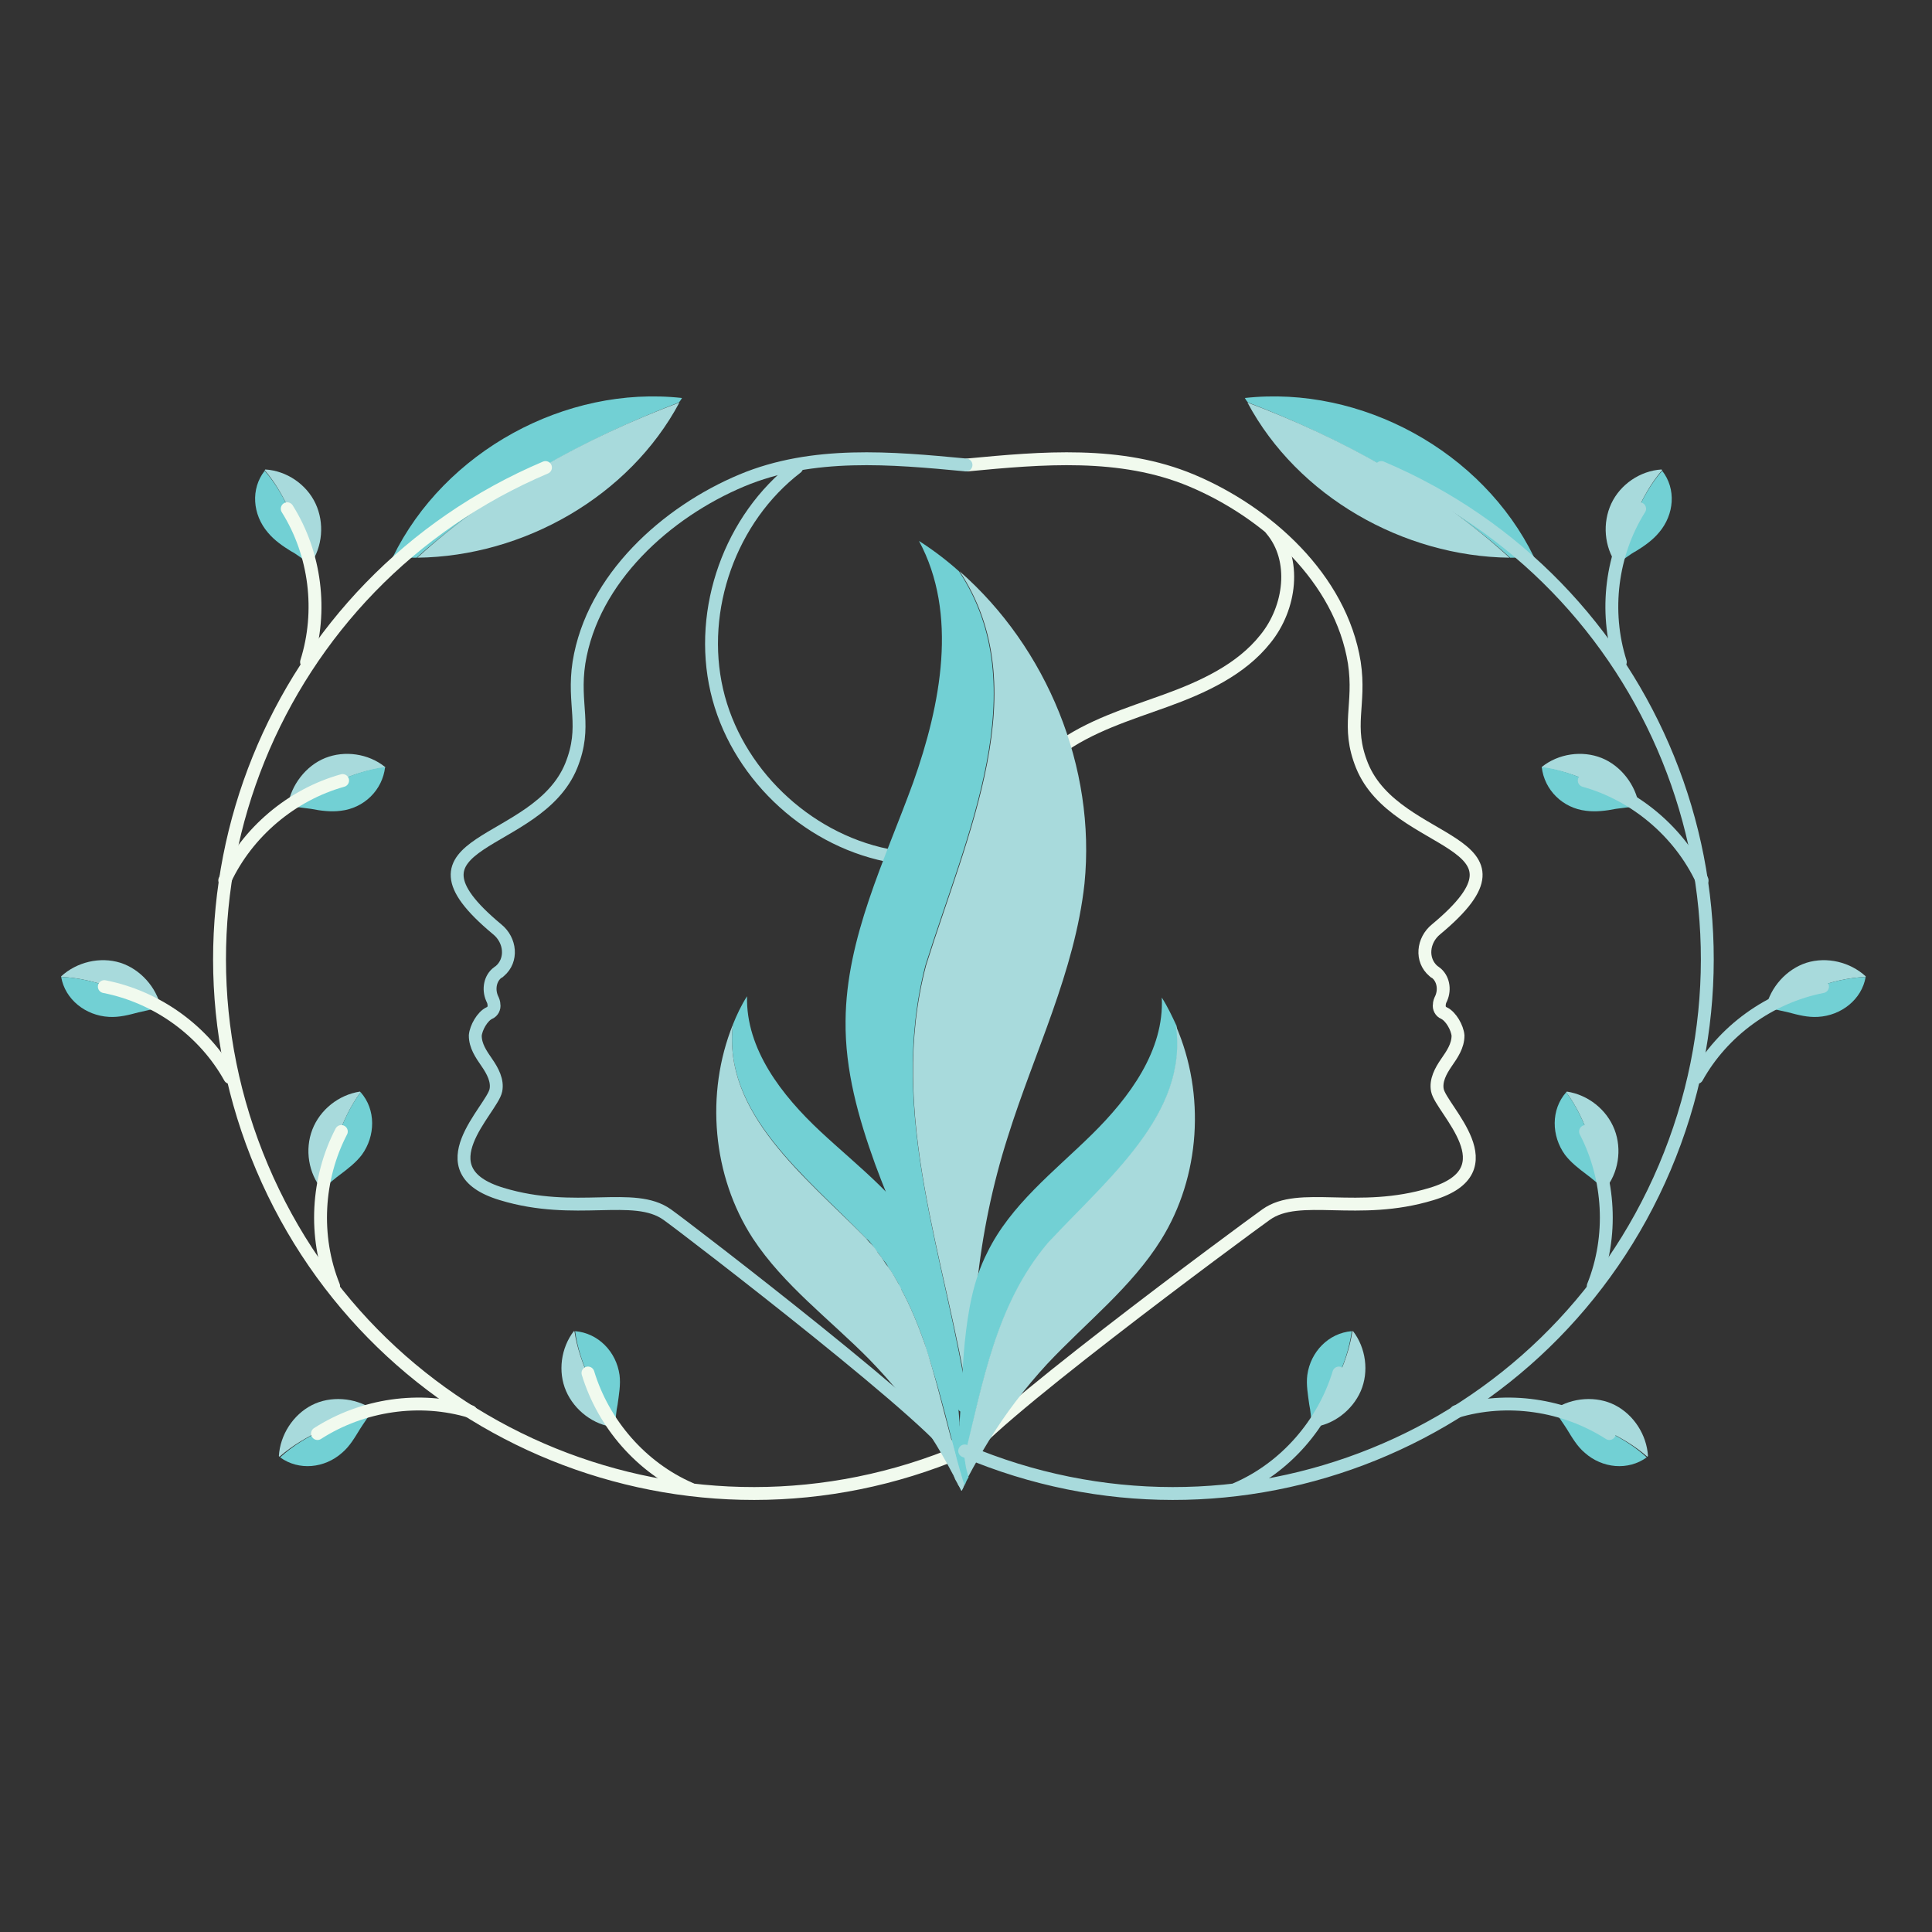 <?xml version="1.0" encoding="UTF-8"?> <!-- Generator: Adobe Illustrator 23.1.0, SVG Export Plug-In . SVG Version: 6.00 Build 0) --> <svg xmlns="http://www.w3.org/2000/svg" xmlns:xlink="http://www.w3.org/1999/xlink" id="Слой_1" x="0px" y="0px" viewBox="0 0 300 300" xml:space="preserve"><rect x="0" y="0" width="300" height="300" fill="#333333" stroke="none"/> <g> <g> <g> <path fill="#72D0D4" d="M105.9,61.8C87.8,59.8,69,70.1,61,86.5c1.2,0.1,2.5,0.1,3.7,0.1c11.7-10.5,25.9-18.4,40.7-24.1 C105.6,62.3,105.8,62,105.9,61.8z"></path> <path fill="#A8DADC" d="M105.5,62.5c-14.9,5.6-29.1,13.5-40.7,24.1C81.3,86.4,97.7,77.1,105.5,62.5z"></path> </g> <path fill="none" stroke="#F1FAEE" stroke-width="2" stroke-linecap="round" stroke-miterlimit="10" d="M149.4,225.3 c-42.2,17.9-90.8-1.8-108.7-44s1.8-90.8,44-108.7"></path> <g> <g> <g> <path fill="#A8DADC" d="M89.2,206.7c0,0-0.1,0-0.1,0c-2,2.6-2.5,6.3-1.2,9.3c1.3,3,4.3,5.3,7.5,5.6c0-0.1,0-0.2,0-0.3 C92.8,216.8,90,212,89.2,206.7z"></path> <path fill="#72D0D4" d="M95.5,221.3c0.1-1,0.2-2.3,0.4-3.2c0.2-1.5,0.5-3.1,0.3-4.6c-0.5-3.6-3.3-6.5-6.9-6.8 C90,212,92.8,216.8,95.5,221.3z"></path> </g> <path fill="none" stroke="#F1FAEE" stroke-width="2" stroke-linecap="round" stroke-miterlimit="10" d="M107.2,231.2 c-7.6-3.3-13.5-10.1-15.9-18"></path> </g> <g> <g> <path fill="#A8DADC" d="M43.4,226.2c0,0-0.1-0.1-0.1-0.1c0.2-3.3,2.2-6.4,5.1-7.9c2.9-1.5,6.7-1.2,9.4,0.6 c-0.1,0.1-0.1,0.2-0.2,0.3C52.7,220.8,47.4,222.7,43.4,226.2z"></path> <path fill="#72D0D4" d="M57.7,219.2c-0.5,0.8-1.3,1.9-1.8,2.7c-0.8,1.3-1.6,2.7-2.8,3.7c-2.7,2.4-6.7,2.8-9.6,0.7 C47.4,222.7,52.7,220.8,57.7,219.2z"></path> </g> <path fill="none" stroke="#F1FAEE" stroke-width="2" stroke-linecap="round" stroke-miterlimit="10" d="M73.1,219.2 c-7.9-2.4-16.8-1.1-23.8,3.4"></path> </g> </g> <g> <g> <g> <path fill="#A8DADC" d="M56,169.6c0,0-0.1-0.1-0.1-0.1c-3.3,0.5-6.2,2.8-7.4,5.9c-1.2,3.1-0.6,6.8,1.5,9.3 c0.1-0.1,0.2-0.1,0.3-0.2C51.5,179.3,52.8,173.9,56,169.6z"></path> <path fill="#72D0D4" d="M50.3,184.4c0.8-0.6,1.8-1.5,2.5-2c1.2-0.9,2.5-1.9,3.4-3.1c2.1-2.9,2.2-7-0.2-9.7 C52.8,173.9,51.5,179.3,50.3,184.4z"></path> </g> <path fill="none" stroke="#F1FAEE" stroke-width="2" stroke-linecap="round" stroke-miterlimit="10" d="M51.8,199.7 c-3.1-7.7-2.6-16.7,1.2-24"></path> </g> <g> <g> <path fill="#A8DADC" d="M9.5,151.7c0,0,0-0.1,0-0.1c2.4-2.2,6-3.1,9.2-2.1c3.1,1,5.6,3.8,6.3,7c-0.1,0-0.2,0-0.3,0.1 C19.9,154.3,14.9,151.9,9.5,151.7z"></path> <path fill="#72D0D4" d="M24.7,156.5c-1,0.2-2.3,0.5-3.2,0.7c-1.5,0.4-3,0.8-4.6,0.7c-3.6-0.2-6.8-2.7-7.4-6.2 C14.9,151.9,19.9,154.3,24.7,156.5z"></path> </g> <path fill="none" stroke="#F1FAEE" stroke-width="2" stroke-linecap="round" stroke-miterlimit="10" d="M35.7,167.3 c-4-7.2-11.3-12.5-19.5-14.1"></path> </g> </g> <g> <g> <g> <path fill="#A8DADC" d="M59.8,119.2c0,0,0-0.1,0-0.1c-2.6-2.1-6.3-2.6-9.3-1.4c-3,1.2-5.3,4.2-5.8,7.4c0.1,0,0.2,0,0.3,0.1 C49.6,122.6,54.5,119.8,59.8,119.2z"></path> <path fill="#72D0D4" d="M45.1,125.2c1,0.1,2.3,0.3,3.2,0.4c1.5,0.3,3.1,0.5,4.6,0.3c3.6-0.4,6.5-3.2,6.9-6.8 C54.5,119.8,49.6,122.6,45.1,125.2z"></path> </g> <path fill="none" stroke="#F1FAEE" stroke-width="2" stroke-linecap="round" stroke-miterlimit="10" d="M34.9,136.7 c3.5-7.5,10.4-13.3,18.3-15.5"></path> </g> <g> <g> <path fill="#A8DADC" d="M41.1,73c0,0,0.1-0.1,0.1-0.1c3.3,0.2,6.4,2.3,7.8,5.3c1.4,3,1.1,6.7-0.8,9.4c-0.1-0.1-0.2-0.1-0.3-0.2 C46.3,82.4,44.6,77.1,41.1,73z"></path> <path fill="#72D0D4" d="M47.9,87.4c-0.8-0.5-1.9-1.4-2.7-1.8c-1.3-0.8-2.6-1.7-3.6-2.9c-2.4-2.8-2.7-6.8-0.5-9.6 C44.6,77.1,46.3,82.4,47.9,87.4z"></path> </g> <path fill="none" stroke="#F1FAEE" stroke-width="2" stroke-linecap="round" stroke-miterlimit="10" d="M47.6,102.8 c2.5-7.9,1.4-16.8-3-23.8"></path> </g> </g> </g> <g> <path fill="none" stroke="#F1FAEE" stroke-width="2" stroke-linecap="round" stroke-miterlimit="10" d="M150.2,72.2 c11.6-1.1,23.8-2.2,34.8,2.4c11.7,4.9,23.2,15.2,25.3,28.3c1,6.6-1.3,9.8,1.2,16c5.3,13,28.7,11.1,11.5,25.4 c-2.1,1.7-2.4,4.8-0.4,6.5c0.1,0.1,0.2,0.2,0.3,0.2c1.2,0.9,1.5,2.6,0.9,4c-0.2,0.4-0.3,0.7-0.3,1c-0.1,0.5,0.2,1.1,0.7,1.3 c1.1,0.5,2.1,2.3,2.2,3.5c0,1.6-0.9,2.9-1.8,4.2c-0.9,1.3-1.7,2.8-1.4,4.3c0.6,3,11.4,12.4-0.9,16.1c-11.5,3.5-20.5-0.5-25.7,3.2 c-3.1,2.2-46.5,34.2-46.8,37.9"></path> <path fill="none" stroke="#A8DADC" stroke-width="2" stroke-linecap="round" stroke-miterlimit="10" d="M150,72.2 c-11.6-1.1-23.8-2.2-34.8,2.4c-11.7,4.9-23.2,15.2-25.3,28.3c-1,6.6,1.3,9.8-1.2,16c-5.3,13-28.7,11.1-11.5,25.4 c2.1,1.7,2.4,4.8,0.4,6.5c-0.1,0.1-0.2,0.2-0.3,0.2c-1.2,0.9-1.5,2.6-0.9,4c0.2,0.4,0.3,0.7,0.3,1c0.1,0.5-0.2,1.1-0.7,1.3 c-1.1,0.5-2.1,2.3-2.2,3.5c0,1.6,0.9,2.9,1.8,4.2c0.9,1.3,1.7,2.8,1.4,4.3c-0.6,3-11.4,12.4,0.9,16.1c11.5,3.5,20.5-0.5,25.7,3.2 c3.1,2.2,44.5,34,44.8,37.7"></path> <path fill="none" stroke="#A8DADC" stroke-width="2" stroke-linecap="round" stroke-miterlimit="10" d="M123.7,72.6 c-10.3,7.9-15.3,22-12.4,34.6c2.9,12.6,13.7,23,26.4,25.6"></path> <path fill="none" stroke="#F1FAEE" stroke-width="2" stroke-linecap="round" stroke-miterlimit="10" d="M197.4,82.2 c4,4.7,3,12.2-0.9,17c-3.8,4.8-9.7,7.5-15.5,9.6c-5.8,2.1-11.8,3.9-16.8,7.6c-4.9,3.7-8.6,9.8-7.4,15.9"></path> <g> <path fill="#72D0D4" d="M143.7,149.9c6.4-20.4,17.2-43.1,5.2-61.2c-1.9-1.7-4-3.3-6.2-4.7c6.1,11.3,3.4,25.4-0.9,37.5 c-4.4,12.1-10.4,24.1-10.5,37c-0.1,7.7,2,15.1,4.6,22.3c2.4,6.5,5.3,12.8,7.8,19.2c1.2,3.2,2.4,6.4,3.3,9.7 c0.5,1.6,0.9,3.2,1.2,4.9c0.1,0.7,0.2,4.2,0.8,4.5c0.6,0.4,1.1,0.1,1.4-0.6C147,195.6,137.7,173.1,143.7,149.9z"></path> <path fill="#A8DADC" d="M149,88.7c12,18.1,1.2,40.8-5.2,61.2c-6.1,23.2,3.2,45.7,6.7,68.5c0.7-1.9,0.5-6.3,0.5-6.8 c0-4,0.3-8,0.7-12c0.8-7.8,2.4-15.6,4.8-23.1c4.1-13.1,10.4-25.6,11.9-39.3C170.2,119.2,162.6,100.6,149,88.7z"></path> </g> <g> <g> <path fill="#72D0D4" d="M162.8,193c-8.1,9.6-10.2,21.7-13,33.5c-0.2,0.8-0.4,1.5-0.6,2.3c-0.1,0.5-0.3,1.1-0.4,1.6 c-0.3-0.5-0.5-0.9-0.5-1c-0.1-0.1-0.1-0.3-0.2-0.4c0.1-0.3,0.1-0.5,0.1-0.8c0.1-0.6,0.2-1.3,0.3-1.9c0.2-1.5,0.4-3,0.5-4.6 c0-0.2,0-0.5,0-0.7c0.3-4.2,0.4-8.3,0.8-12.5c0.5-4.8,1.3-9.7,3.5-14c3.6-7.4,10.4-12.6,16.2-18.3c5.9-5.8,11.3-13.1,10.9-21.3 c0.9,1.4,1.6,2.9,2.3,4.4C184.5,173,172.1,183.1,162.8,193z"></path> <path fill="#A8DADC" d="M180.3,192.5c-4.6,7.4-11.7,12.9-17.7,19.3c-3.4,3.7-6.5,7.7-9.1,12c-1.1,1.8-2.2,3.7-3.2,5.6 c-0.2,0.3-0.4,0.7-0.5,1c0,0-0.1,0.1-0.1,0.3c-0.1,0.2-0.2,0.5-0.4,0.8c-0.2-0.4-0.4-0.8-0.6-1.1c0.1-0.5,0.3-1.1,0.4-1.6v0 c0.2-0.8,0.4-1.5,0.6-2.3c0,0,0,0,0,0c2.9-11.8,4.9-23.9,13-33.5c9.3-10,21.8-20,19.9-33.7C187.2,169.9,186.4,182.7,180.3,192.5 z"></path> </g> <g> <path fill="#72D0D4" d="M150.4,229.4c-0.2,0.3-0.4,0.7-0.5,1c0,0-0.1,0.1-0.1,0.3c-0.2-0.6-0.4-1.2-0.6-1.9v0 c-0.2-0.8-0.5-1.6-0.7-2.5c0,0,0,0,0,0c-1.2-4.6-2.3-9.2-3.7-13.7c-0.4-1.4-0.9-2.8-1.3-4.2c-1-2.8-2.1-5.5-3.5-8.1 c-0.2-0.3-0.4-0.7-0.5-1c-0.5-0.9-1-1.7-1.6-2.6c-0.2-0.4-0.5-0.8-0.8-1.1c-0.3-0.4-0.5-0.8-0.8-1.1c-0.3-0.4-0.6-0.7-0.8-1.1 c-0.3-0.4-0.6-0.8-1-1.1c-9.5-9.8-22.3-19.5-20.7-33.2c0.6-1.5,1.3-3,2.2-4.4c-0.2,8.2,5.4,15.4,11.4,21 c6,5.6,12.9,10.7,16.7,18c2.3,4.3,3.3,9.2,3.8,14c0.5,4.4,0.7,8.8,1.1,13.2c0,0.1,0,0.2,0,0.3c0,0,0,0,0,0 c0.2,1.8,0.4,3.6,0.8,5.4c0,0,0,0,0,0c0,0.2,0.1,0.5,0.1,0.7C150,228,150.2,228.7,150.4,229.4z"></path> <path fill="#A8DADC" d="M149.7,230.7c-0.1,0.2-0.2,0.5-0.4,0.8c-0.2-0.4-0.4-0.8-0.6-1.1c-0.3-0.5-0.5-0.9-0.5-1 c-0.1-0.1-0.1-0.3-0.2-0.4c-1.1-2.1-2.3-4.2-3.6-6.2c-2.7-4.2-5.9-8.1-9.4-11.7c-6.1-6.2-13.3-11.5-18.1-18.8 c-6.3-9.7-7.4-22.5-3.1-33.2c-1.6,13.7,11.1,23.5,20.7,33.2c0.3,0.4,0.6,0.7,1,1.1c0.3,0.4,0.6,0.7,0.8,1.1 c0.3,0.4,0.6,0.7,0.8,1.1c0.3,0.4,0.5,0.8,0.8,1.1c0.6,0.8,1.1,1.7,1.6,2.6c0.2,0.3,0.4,0.7,0.5,1c1.4,2.6,2.5,5.3,3.5,8.1 c0.5,1.4,0.9,2.8,1.3,4.2c1.3,4.5,2.4,9.2,3.7,13.7c0,0,0,0,0,0c0.2,0.8,0.5,1.7,0.7,2.5v0C149.3,229.5,149.5,230.1,149.7,230.7 z"></path> </g> </g> </g> <g> <g> <path fill="#72D0D4" d="M193.3,61.8c18.1-2,36.9,8.3,44.9,24.7c-1.2,0.1-2.5,0.1-3.7,0.1c-11.7-10.5-25.9-18.4-40.7-24.1 C193.6,62.3,193.4,62,193.3,61.8z"></path> <path fill="#A8DADC" d="M193.7,62.5c14.9,5.6,29.1,13.5,40.7,24.1C217.9,86.4,201.5,77.1,193.7,62.5z"></path> </g> <path fill="none" stroke="#A8DADC" stroke-width="2" stroke-linecap="round" stroke-miterlimit="10" d="M149.8,225.3 c42.2,17.9,90.8-1.8,108.7-44c17.9-42.2-1.8-90.8-44-108.7"></path> <g> <g> <g> <path fill="#A8DADC" d="M210,206.7c0,0,0.1,0,0.1,0c2,2.6,2.5,6.3,1.2,9.3s-4.3,5.3-7.5,5.6c0-0.1,0-0.2,0-0.3 C206.4,216.8,209.2,212,210,206.7z"></path> <path fill="#72D0D4" d="M203.7,221.3c-0.1-1-0.2-2.3-0.4-3.2c-0.2-1.5-0.5-3.1-0.3-4.6c0.5-3.6,3.3-6.5,6.9-6.8 C209.2,212,206.4,216.8,203.7,221.3z"></path> </g> <path fill="none" stroke="#A8DADC" stroke-width="2" stroke-linecap="round" stroke-miterlimit="10" d="M192,231.2 c7.6-3.3,13.5-10.1,15.9-18"></path> </g> <g> <g> <path fill="#A8DADC" d="M255.8,226.2c0,0,0.1-0.1,0.1-0.1c-0.2-3.3-2.2-6.4-5.1-7.9s-6.7-1.2-9.4,0.6c0.1,0.1,0.1,0.2,0.2,0.3 C246.5,220.8,251.8,222.7,255.8,226.2z"></path> <path fill="#72D0D4" d="M241.5,219.2c0.5,0.8,1.3,1.9,1.8,2.7c0.8,1.3,1.6,2.7,2.8,3.7c2.7,2.4,6.7,2.8,9.6,0.7 C251.8,222.7,246.5,220.8,241.5,219.2z"></path> </g> <path fill="none" stroke="#A8DADC" stroke-width="2" stroke-linecap="round" stroke-miterlimit="10" d="M226.1,219.2 c7.9-2.4,16.8-1.1,23.8,3.4"></path> </g> </g> <g> <g> <g> <path fill="#A8DADC" d="M243.2,169.6c0,0,0.1-0.1,0.1-0.1c3.3,0.5,6.2,2.8,7.4,5.9c1.2,3.1,0.6,6.8-1.5,9.3 c-0.1-0.1-0.2-0.1-0.3-0.2C247.7,179.3,246.4,173.9,243.2,169.6z"></path> <path fill="#72D0D4" d="M248.9,184.4c-0.8-0.6-1.8-1.5-2.5-2c-1.2-0.9-2.5-1.9-3.4-3.1c-2.1-2.9-2.2-7,0.2-9.7 C246.4,173.9,247.7,179.3,248.9,184.4z"></path> </g> <path fill="none" stroke="#A8DADC" stroke-width="2" stroke-linecap="round" stroke-miterlimit="10" d="M247.4,199.7 c3.1-7.7,2.6-16.7-1.2-24"></path> </g> <g> <g> <path fill="#A8DADC" d="M289.7,151.7c0,0,0-0.1,0-0.1c-2.4-2.2-6-3.1-9.2-2.1c-3.1,1-5.6,3.8-6.3,7c0.1,0,0.2,0,0.3,0.1 C279.2,154.3,284.3,151.9,289.7,151.7z"></path> <path fill="#72D0D4" d="M274.5,156.5c1,0.2,2.3,0.5,3.2,0.7c1.5,0.4,3,0.8,4.6,0.7c3.6-0.2,6.8-2.7,7.4-6.2 C284.3,151.9,279.2,154.3,274.5,156.5z"></path> </g> <path fill="none" stroke="#A8DADC" stroke-width="2" stroke-linecap="round" stroke-miterlimit="10" d="M263.5,167.3 c4-7.2,11.3-12.5,19.5-14.1"></path> </g> </g> <g> <g> <g> <path fill="#A8DADC" d="M239.4,119.2c0,0,0-0.1,0-0.1c2.6-2.1,6.3-2.6,9.3-1.4s5.3,4.2,5.8,7.4c-0.1,0-0.2,0-0.3,0.1 C249.6,122.6,244.7,119.8,239.4,119.2z"></path> <path fill="#72D0D4" d="M254.1,125.2c-1,0.1-2.3,0.3-3.2,0.4c-1.5,0.3-3.1,0.5-4.6,0.3c-3.6-0.4-6.5-3.2-6.9-6.8 C244.7,119.8,249.6,122.6,254.1,125.2z"></path> </g> <path fill="none" stroke="#A8DADC" stroke-width="2" stroke-linecap="round" stroke-miterlimit="10" d="M264.3,136.7 c-3.5-7.5-10.4-13.3-18.3-15.5"></path> </g> <g> <g> <path fill="#A8DADC" d="M258.1,73c0,0-0.1-0.1-0.1-0.1c-3.3,0.2-6.4,2.3-7.8,5.3c-1.4,3-1.1,6.7,0.8,9.4 c0.1-0.1,0.2-0.1,0.3-0.2C252.9,82.4,254.6,77.1,258.1,73z"></path> <path fill="#72D0D4" d="M251.3,87.4c0.8-0.5,1.9-1.4,2.7-1.8c1.3-0.8,2.6-1.7,3.6-2.9c2.4-2.8,2.7-6.8,0.5-9.6 C254.6,77.1,252.9,82.4,251.3,87.4z"></path> </g> <path fill="none" stroke="#A8DADC" stroke-width="2" stroke-linecap="round" stroke-miterlimit="10" d="M251.6,102.8 c-2.5-7.9-1.4-16.8,3-23.8"></path> </g> </g> </g> </g> </svg> 